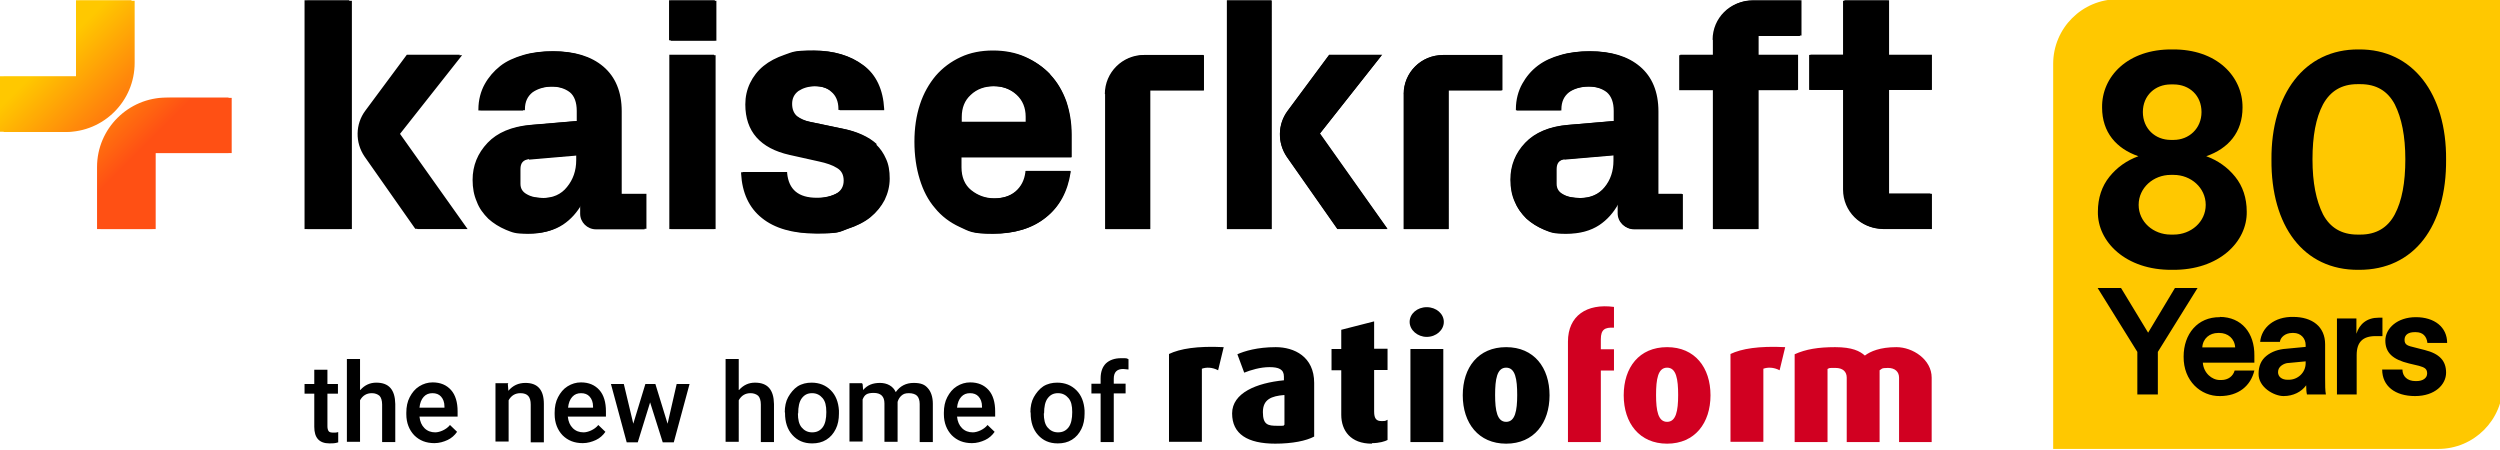 
<svg xmlns="http://www.w3.org/2000/svg" xmlns:xlink="http://www.w3.org/1999/xlink" viewBox="0 0 950.6 171">
  <defs>
    <linearGradient id="linear-gradient" x1="15.8" x2="73.8" y1="836.8" y2="894.7" gradientTransform="translate(0 -822)" gradientUnits="userSpaceOnUse">
      <stop offset=".1" stop-color="#ffc800"/>
      <stop offset=".7" stop-color="#ff5014"/>
    </linearGradient>
    <linearGradient xlink:href="#linear-gradient" id="linear-gradient-2" x1="14.4" x2="72.6" y1="836.6" y2="894.7"/>
    <clipPath id="clippath">
      <path d="M780.7-.3h171v171h-171z" style="fill:none"/>
    </clipPath>
    <style>
      .cls-6{fill:#d10021}
    </style>
  </defs>
  <g id="Layer_1">
    <g id="Ebene_1">
      <g style="clip-path:url(#clippath)">
        <path d="M805.3-.3c-13.6 0-24.6 11-24.6 24.6v146.4h146.4c13.6 0 24.6-11 24.6-24.6V-.3H805.3Z" style="fill:#ffc800"/>
      </g>
      <path d="m835.6 109.5-15.1 24.3V150h-7.8v-16.2l-15.1-24.3h8.9l10.3 17 10.2-17h8.6ZM844 120.5c8.4 0 13.3 6.2 13.2 14.7v2.7h-19.6c.3 3.9 3.4 6.6 6.5 6.6h.5c2.7 0 4.5-1.5 5.1-3.6h7.5c-1.4 5.8-6 9.7-13.1 9.7-7.3.1-13.9-5.8-13.8-15 0-8.6 5.3-15.1 13.8-15Zm5.9 11.6c-.2-3.4-2.8-5.5-6-5.5h-.5c-3.2 0-5.8 2.1-6 5.5h12.5ZM877.2 150c-.2-.8-.3-2-.3-3.5-1.8 2.5-4.9 4.1-8.6 4.1s-9.6-3.4-9.5-8.5c0-2.9 1-5.2 3-6.8s4.5-2.5 7.6-2.7l7.3-.7v-.7c0-2.6-1.9-4.6-4.6-4.6h-.5c-2.7 0-4.5 1.7-4.7 3.4h-7.5c.5-5.5 5.4-9.6 12.5-9.5 7.3 0 12.2 3.7 12.2 10.4v12.7c0 2.9 0 5 .3 6.4h-7.2Zm-.5-12.6-6.3.6c-1.1 0-2.1.4-2.9 1-.8.6-1.3 1.4-1.3 2.5 0 1.8 1.5 2.9 3.6 2.9h.5c3.4 0 6.4-2.7 6.4-6.3v-.8ZM888.5 121.1h7.5v5.8c1.2-3.8 4.1-6.1 8.4-6.1h1.5v7h-2.6c-4.9 0-7.2 2.3-7.2 7.2v15h-7.5v-28.9h-.1ZM913.5 140.5c0 2.6 1.9 4.4 4.9 4.4h.5c2.3 0 4-1.1 4-2.9s-1-2.3-3.1-2.9l-3.8-.9c-6.2-1.5-9-4.1-9-8.7s4.5-8.9 11.6-8.9 11.9 3.8 11.9 9.8H923c-.3-2.6-1.8-4.1-4.4-4.1h-.5c-2.2 0-3.8.9-3.8 2.9s1.3 2.3 3.8 2.9l3.9 1c5.6 1.4 8.1 4.1 8.1 8.6s-4.2 8.9-11.8 8.9-12.5-3.8-12.5-10.1h7.7ZM838.9 59.4c4.4 1.6 8.1 4.2 11 7.8s4.4 8.1 4.4 13.3c.2 11.3-10.4 22.3-28.3 22.1-17.8.2-28.5-10.8-28.3-22.1 0-5.2 1.5-9.7 4.4-13.3 2.9-3.6 6.6-6.2 11-7.8-8.4-2.9-13.8-9.1-13.8-18.5-.2-11.8 9.8-22.3 26.7-22.1 16.9-.2 26.8 10.3 26.7 22.1 0 9.4-5.4 15.6-13.8 18.5Zm-13.5 29.8h1.1c6.6 0 12.2-4.8 12.2-11.3s-5.6-11.4-12.2-11.4h-1.1c-6.6 0-12.2 4.9-12.2 11.4s5.6 11.3 12.2 11.3Zm0-36h1.1c5.8 0 10.6-4.3 10.6-10.6s-4.6-10.5-10.6-10.5h-1.1c-5.9 0-10.6 4.2-10.6 10.5s4.7 10.6 10.6 10.6ZM896.9 18.8c20.6-.2 33.4 17 33.2 41.9.2 25.1-12 42-33.2 41.9-21.1.2-33.4-16.8-33.2-41.9-.2-24.9 12.6-42.1 33.2-41.9Zm-13.6 62.7c2.7 5.1 7.1 7.7 13.1 7.7h1.1c6 0 10.4-2.6 13.1-7.7s4-12 4-20.9-1.4-15.7-4-20.9c-2.7-5.1-7-7.7-13.1-7.7h-1.1c-6 0-10.3 2.6-13.1 7.7-2.7 5.1-4 12-4 20.9s1.4 15.7 4 20.9Z"/>
    </g>
    <path d="M51.2.3v23.6c0 14.5-11.7 26.3-26.3 26.3H1.4v-21h28.9V.3h21Zm13.3 36.9c-14.5 0-26.3 11.7-26.3 26.3v23.6h21V58.2h28.9v-21H64.5Z" style="fill:url(#linear-gradient)"/>
    <path d="M255 .3h17.4v15.2H255V.3Zm.2 86.8h16.9V21h-16.9v66.1Zm78.3-32.2c-1.6-1.5-3.5-2.7-5.7-3.7s-4.5-1.7-7-2.2l-12.9-2.7c-1.9-.4-3.6-1.2-4.9-2.2-1.1-1-1.8-2.5-1.8-4.6s.8-3.7 2.4-4.9c1.7-1.1 3.8-1.8 6.4-1.8s4.9.7 6.6 2.2c1.7 1.4 2.6 3.6 2.7 6.5v.4h16.9v-.5c-.4-7.3-3-13-7.9-16.6-4.8-3.6-11-5.5-18.5-5.5s-7.7.5-10.9 1.6-5.9 2.5-8.1 4.3-3.9 4-5.1 6.4c-1.1 2.5-1.8 5.2-1.8 8 0 10.2 5.6 16.7 16.8 19.1l11.2 2.5c2.8.6 5.2 1.4 6.9 2.5 1.7 1 2.5 2.6 2.5 4.8s-1 4-3 5c-2.1 1.1-4.7 1.7-7.7 1.7-7 0-10.7-3.1-11.3-9.4v-.4h-16.9v.5c.4 7.2 3 13 7.9 16.9 4.8 3.9 11.6 5.9 20.5 5.9s8.3-.5 11.6-1.7c3.4-1.1 6.4-2.6 8.6-4.4 2.3-1.9 4.1-4.1 5.4-6.6 1.2-2.5 1.9-5.2 1.9-8.1s-.4-5.4-1.4-7.5c-.9-2.1-2.2-4-3.8-5.5m44.8-22.1c-3.5 0-6.5 1.1-8.8 3.3-2.3 2.1-3.4 4.9-3.4 8.4v1.9h24.6v-1.9c0-3.4-1.1-6.3-3.4-8.4-2.3-2.1-5.3-3.3-8.9-3.3m21.5-4.3c2.6 2.8 4.6 6.2 6 10.1 1.3 3.9 2 8.1 2 12.6v8.6h-41.9v3.8c0 3.7 1.2 6.7 3.7 8.7 2.5 2 5.4 3.1 8.8 3.1s6.2-.9 8.3-2.6c2.1-1.8 3.4-4.2 3.8-7.4V65h16.9v.5c-1.1 7.3-4.2 13.1-9.4 17.2-5.1 4.1-11.8 6.1-19.9 6.1s-8.9-.9-12.5-2.6c-3.7-1.7-6.9-4.1-9.4-7.1-2.6-3-4.5-6.7-5.8-10.9-1.3-4.2-2-9-2-14.1s.7-9.9 2.1-14.1 3.4-7.9 6-10.9 5.7-5.4 9.4-7.1c3.6-1.7 7.8-2.5 12.3-2.5s8.6.8 12.2 2.4c3.6 1.6 6.8 3.8 9.4 6.6m21 7.3v51.3h16.9V34.4h20.4V21h-22.5c-8.2 0-14.8 6.6-14.8 14.8m46.1 51.3h16.9V.3h-16.9V87ZM175.8 21h-20.1l-15.8 21.3c-3.8 5.1-3.9 12.1-.3 17.4l19.2 27.4h19l-25.7-36.2L175.7 21Zm-58.9 66.1h16.9V.3h-16.9V87ZM525.5 21h-20.1l-15.8 21.3c-3.8 5.1-3.9 12.1-.3 17.4l19.2 27.4h19l-25.7-36.2L525.4 21Zm8.2 14.8v51.3h16.9V34.4H571V21h-22.5c-8.2 0-14.8 6.6-14.8 14.8m61.1 24.7c-2.1.3-3.2 1.4-3.2 3.8v5.6c0 1.8.8 3.1 2.5 4 1.7 1 4 1.4 6.7 1.4 3.9 0 7.1-1.4 9.3-4.1 2.3-2.8 3.4-6.2 3.4-10.1v-2l-18.6 1.6Zm35.3 13.2h9.4V87h-18.4c-3.3 0-6-2.6-6-5.9v-3.8c-1.9 3.4-4.3 6.1-7.3 8.1-3.2 2.1-7.3 3.3-12.4 3.3s-5.8-.5-8.4-1.5c-2.6-1.1-4.8-2.5-6.7-4.2-1.9-1.9-3.4-4-4.4-6.4-1.1-2.5-1.6-5.2-1.6-8.3 0-5.4 1.9-10.1 5.6-14 3.7-3.9 9.2-6.2 16.1-6.8l17.6-1.5v-3.8c0-3.3-.9-5.6-2.6-7.1-1.8-1.4-4.1-2.2-7.1-2.2s-5.7.8-7.7 2.2c-1.9 1.5-2.9 3.6-2.9 6.4v.4h-16.9v-.4c0-3.6.9-6.9 2.4-9.6 1.5-2.7 3.4-5 5.9-6.9s5.4-3.2 8.7-4.1c3.4-1 7.1-1.4 10.9-1.4 7.9 0 14.2 1.9 18.8 5.8s7 9.6 7 17v31.5Zm21.2-58.5V21h-12.8v13.3h12.8v52.8h16.9V34.3h15V21h-15v-7.3h16.2V.3H666c-8.2 0-14.8 6.6-14.8 14.8m82.7 19.2V21h-16.2V.3h-16.9v20.6h-12.9v13.3h12.9v37.9c0 8.2 6.6 14.8 14.8 14.8H734V73.6h-16.2V34.2H734ZM201.1 60.5c-2.1.3-3.2 1.4-3.2 3.8v5.6c0 1.8.8 3.1 2.5 4 1.7 1 4 1.4 6.7 1.4 3.9 0 7.1-1.4 9.3-4.1 2.3-2.8 3.4-6.2 3.4-10.1v-2l-18.6 1.6Zm35.3 13.2h9.4V87h-18.4c-3.3 0-6-2.6-6-5.9v-3.8c-1.9 3.4-4.3 6.1-7.3 8.1-3.2 2.1-7.3 3.3-12.4 3.3s-5.8-.5-8.4-1.5c-2.6-1.1-4.8-2.5-6.7-4.2-1.9-1.9-3.4-4-4.4-6.4-1.1-2.5-1.6-5.2-1.6-8.3 0-5.4 1.9-10.1 5.6-14 3.7-3.9 9.2-6.2 16.1-6.8l17.6-1.5v-3.8c0-3.3-.9-5.6-2.6-7.1-1.8-1.4-4.1-2.2-7.1-2.2s-5.7.8-7.7 2.2c-1.9 1.5-2.9 3.6-2.9 6.4v.4h-16.9v-.4c0-3.6.9-6.9 2.4-9.6 1.5-2.7 3.4-5 5.9-6.9s5.4-3.2 8.7-4.1c3.4-1 7.1-1.4 10.9-1.4 7.9 0 14.2 1.9 18.8 5.8 4.6 3.9 7 9.6 7 17v31.5Z"/>
    <path d="M50 .1v23.6c0 14.5-11.8 26.4-26.4 26.4H0V29h28.9V.1H50Zm13.3 37c-14.5 0-26.4 11.8-26.4 26.4v23.6H58V58.2h28.9V37.1H63.3Z" style="fill:url(#linear-gradient-2)"/>
    <path d="M254.4.1h17.4v15.2h-17.4V.1Zm.1 87h17V20.8h-17v66.3ZM333 54.8c-1.6-1.5-3.5-2.7-5.8-3.7s-4.5-1.7-7-2.2l-12.9-2.7c-1.9-.4-3.6-1.2-4.9-2.2-1.2-1-1.8-2.5-1.8-4.6s.8-3.7 2.4-4.9c1.7-1.2 3.8-1.8 6.5-1.8s5 .7 6.6 2.2c1.7 1.4 2.7 3.6 2.7 6.5v.4h17v-.5c-.4-7.3-3-13-7.9-16.6-4.8-3.6-11.1-5.5-18.6-5.5s-7.7.5-10.9 1.6-5.9 2.5-8.1 4.3-3.9 4-5.1 6.5c-1.2 2.5-1.8 5.2-1.8 8.1 0 10.3 5.7 16.7 16.8 19.2l11.2 2.5c2.8.6 5.2 1.4 6.9 2.5 1.7 1 2.5 2.6 2.5 4.8s-1 4-3 5c-2.1 1.1-4.7 1.7-7.7 1.7-7 0-10.7-3.1-11.3-9.5v-.4h-17v.5c.4 7.3 3 13 7.9 16.9 4.8 3.9 11.7 5.9 20.5 5.9s8.3-.5 11.7-1.7c3.5-1.1 6.4-2.6 8.7-4.4s4.2-4.1 5.4-6.6c1.2-2.5 1.9-5.2 1.9-8.1s-.4-5.4-1.4-7.5c-.9-2.1-2.2-4-3.8-5.5m44.9-22.3c-3.5 0-6.5 1.1-8.8 3.3-2.3 2.1-3.5 5-3.5 8.4v1.9H390v-1.9c0-3.5-1.2-6.3-3.5-8.4-2.3-2.1-5.3-3.3-8.9-3.3m21.7-4.3c2.6 2.8 4.6 6.2 6 10.1 1.3 3.9 2 8.1 2 12.7v8.6h-42v3.8c0 3.7 1.2 6.7 3.7 8.8 2.5 2 5.4 3.1 8.8 3.1s6.2-.9 8.3-2.7c2.1-1.8 3.4-4.2 3.8-7.4V65h17v.5c-1.2 7.3-4.2 13.2-9.5 17.3-5.1 4.1-11.9 6.1-19.9 6.1s-8.9-.9-12.6-2.6c-3.7-1.7-6.9-4.1-9.4-7.2-2.6-3-4.5-6.7-5.8-11-1.3-4.2-2-9-2-14.2s.7-9.9 2.1-14.2 3.5-7.9 6-10.9c2.6-3 5.8-5.4 9.5-7.1 3.6-1.7 7.8-2.5 12.3-2.5s8.6.8 12.2 2.4 6.8 3.8 9.5 6.6m20.9 7.5v51.4h17V34.3h20.4V20.9H435c-8.2 0-14.9 6.6-14.9 14.9m46.4 51.3h17V.1h-17v87ZM174.9 20.8h-20.2l-15.8 21.3c-3.8 5.1-3.9 12.1-.3 17.4L157.9 87h19l-25.7-36.3 23.7-30Zm-59.1 66.3h17V.1h-17v87Zm409.8-66.3h-20.2l-15.8 21.3c-3.8 5.1-3.9 12.1-.3 17.4L508.6 87h19l-25.7-36.3 23.7-30Zm8.3 14.9v51.4h17V34.3h20.4V20.9h-22.6c-8.2 0-14.9 6.6-14.9 14.9m61.3 24.7c-2.1.3-3.2 1.4-3.2 3.8v5.6c0 1.8.8 3.1 2.5 4 1.7 1 4 1.4 6.7 1.4 3.9 0 7.1-1.4 9.3-4.2 2.3-2.8 3.5-6.2 3.5-10.2v-2l-18.7 1.6Zm35.4 13.3h9.4v13.4h-18.5c-3.3 0-6-2.7-6-5.9v-3.8c-1.9 3.4-4.3 6.1-7.3 8.1-3.2 2.1-7.3 3.3-12.5 3.3s-5.8-.5-8.4-1.5c-2.6-1.1-4.8-2.5-6.7-4.2-1.9-1.9-3.5-4-4.4-6.5-1.1-2.5-1.6-5.2-1.6-8.3 0-5.4 1.9-10.1 5.7-14.1 3.7-3.9 9.2-6.2 16.2-6.8l17.7-1.5v-3.8c0-3.3-.9-5.7-2.6-7.1-1.8-1.4-4.2-2.2-7.2-2.2s-5.8.8-7.7 2.2c-1.9 1.5-2.9 3.6-2.9 6.5v.4h-17v-.4c0-3.6.9-6.9 2.4-9.6 1.5-2.7 3.5-5 5.9-6.9s5.4-3.2 8.8-4.2c3.4-1 7.1-1.4 11-1.4 7.9 0 14.2 1.9 18.8 5.8s7 9.6 7 17.1V74ZM651.7 15v5.8h-12.8v13.4h12.8v52.9h17V34.2h15V20.8h-15v-7.3H685V.1h-18.4c-8.2 0-14.9 6.6-14.9 14.9m82.9 19.2V20.8h-16.3V.1h-17v20.7h-12.9v13.4h12.9v38c0 8.2 6.6 14.9 14.9 14.9h18.4V73.7h-16.3V34.2h16.3ZM200.3 60.5c-2.1.3-3.2 1.4-3.2 3.8v5.6c0 1.8.8 3.1 2.5 4 1.7 1 4 1.4 6.7 1.4 3.9 0 7.1-1.4 9.3-4.2 2.3-2.8 3.5-6.2 3.5-10.2v-2l-18.7 1.6Zm35.4 13.3h9.4v13.4h-18.5c-3.3 0-6-2.7-6-5.9v-3.8c-1.9 3.4-4.3 6.1-7.3 8.1-3.2 2.1-7.3 3.3-12.5 3.3s-5.8-.5-8.4-1.5c-2.6-1.1-4.8-2.5-6.7-4.2-1.9-1.9-3.5-4-4.4-6.5-1.1-2.5-1.6-5.2-1.6-8.3 0-5.4 1.9-10.1 5.7-14.1 3.7-3.9 9.2-6.2 16.2-6.8l17.7-1.5v-3.8c0-3.3-.9-5.7-2.6-7.1-1.8-1.4-4.2-2.2-7.2-2.2s-5.8.8-7.7 2.2c-1.9 1.5-2.9 3.6-2.9 6.5v.4h-17v-.4c0-3.6.9-6.9 2.4-9.6 1.5-2.7 3.5-5 5.9-6.9s5.4-3.2 8.8-4.2c3.4-1 7.1-1.4 11-1.4 7.9 0 14.2 1.9 18.8 5.8 4.6 3.9 7 9.6 7 17.1V74Z"/>
    <path d="M608.7 140.8v27.3h-12.5v-38.2c0-9.8 7.1-14.6 17.5-13.2v7.9c-3.5-.2-5 .7-5 4.4v3.8h5v8.1h-5ZM633.9 139.8c-3.5 0-4.2 4.4-4.2 10.4s.8 10.2 4.2 10.2 4.2-4.2 4.2-10.2-.7-10.4-4.2-10.4m0 28.9c-10.5 0-16.5-7.8-16.5-18.4s5.9-18.3 16.5-18.3 16.5 7.8 16.5 18.3-5.9 18.4-16.5 18.4M676.7 140.8c-2.3-1.2-4.5-1.2-6.2-.6V168H658v-33.4c4.2-2 10.7-3.1 20.8-2.6l-2.1 8.7ZM722.1 168.1v-24.5c0-2.2-1.5-3.7-4.2-3.7s-2.3.4-3.2.9v27.3h-12.5v-24.5c0-2.3-1.5-3.7-4.3-3.7s-2.1 0-3 .4v27.8h-12.5v-33.4c4.2-1.9 8.9-2.7 15.4-2.7s9.4 1.5 11.3 3.2c2.1-1.6 5.8-3.2 12-3.2s13.4 4.7 13.4 11.6v24.5H722Z" style="fill:#d10021"/>
    <path d="M463.2 140.8c-2.3-1.2-4.5-1.2-6.2-.6V168h-12.5v-33.4c4.2-2 10.7-3.1 20.8-2.6l-2.1 8.7ZM488.3 150.2c-4.8.4-8.1 1.6-8.1 6.5s2 5.2 5.5 5.2 2 0 2.7-.4v-11.2Zm-3.3 18.5c-10.7 0-16.5-3.7-16.5-11.5s9.3-11.6 19.7-12.6v-1.4c0-2.8-2-3.6-5.5-3.6s-7.1 1.1-9.6 2.1l-2.6-7c2.7-1.2 7.6-2.7 14.6-2.7s14.6 3.6 14.6 13.6V166c-3 1.6-8.2 2.7-14.9 2.7M521.6 168.7c-8 0-11.6-4.9-11.6-11v-16.9h-3.7v-8.1h3.7v-7.3l12.5-3.2v10.4h5.1v8.1h-5.1v15.8c0 2.7.9 3.6 2.7 3.6s1.4 0 2.4-.5v7.7c-.9.5-3.1 1.2-5.9 1.2M536.3 132.7h12.5v35.4h-12.5v-35.4Zm6.2-4.6c-3.5 0-6.5-2.6-6.5-5.7s2.9-5.6 6.5-5.6 6.5 2.5 6.5 5.6-2.9 5.7-6.5 5.7M572.7 139.8c-3.5 0-4.2 4.4-4.2 10.4s.8 10.2 4.2 10.2 4.2-4.2 4.2-10.2-.7-10.4-4.2-10.4m0 28.9c-10.5 0-16.5-7.8-16.5-18.4s5.9-18.3 16.5-18.3 16.5 7.8 16.5 18.3-5.9 18.4-16.5 18.4"/>
    <g style="isolation:isolate">
      <path d="M124.5 140.6v5.4h4v3.7h-4v12.4c0 .9.2 1.5.5 1.9s1 .5 1.8.5 1.2 0 1.8-.2v3.9c-1.2.4-2.2.4-3.3.4-3.9 0-5.8-2.1-5.8-6.3v-12.6h-3.7V146h3.7v-5.4h5ZM137 148.3c1.7-1.9 3.7-2.8 6.1-2.8 4.8 0 7.1 2.7 7.2 8.1v14.5h-5v-14.3c0-1.5-.4-2.7-1-3.3-.7-.6-1.7-1-2.9-1-2 0-3.5.9-4.5 2.7V168h-5v-31.5h5v11.8ZM165.2 168.5c-3.2 0-5.7-1-7.7-3-1.9-2-3-4.7-3-8v-.6c0-2.2.4-4.2 1.3-5.9s2-3.1 3.6-4.1 3.3-1.5 5.1-1.5c3 0 5.3 1 7 2.9s2.5 4.7 2.5 8.1v2h-14.5c.2 1.9.8 3.3 1.9 4.4 1.1 1.1 2.5 1.6 4.1 1.6s4.2-1 5.6-2.8l2.7 2.6c-.9 1.3-2.1 2.4-3.6 3.1s-3.2 1.2-5 1.2Zm-.7-19c-1.4 0-2.5.4-3.4 1.4s-1.4 2.3-1.6 4.1h9.5v-.4c0-1.7-.5-2.9-1.3-3.8s-1.9-1.3-3.3-1.3ZM193.1 146l.2 2.6c1.7-2 3.8-3 6.5-3 4.7 0 7 2.7 7 8v14.6h-5v-14.4c0-1.4-.3-2.5-.9-3.2s-1.6-1.1-3-1.1c-2 0-3.5.9-4.5 2.7v15.7h-5v-22.2h4.8v.3ZM221.6 168.5c-3.2 0-5.7-1-7.7-3-1.9-2-3-4.7-3-8v-.6c0-2.2.4-4.2 1.3-5.9s2-3.1 3.6-4.1 3.3-1.5 5.1-1.5c3 0 5.3 1 7 2.9s2.5 4.7 2.5 8.1v2h-14.5c.2 1.9.8 3.3 1.9 4.4 1.1 1.1 2.5 1.6 4.1 1.6s4.2-1 5.6-2.8l2.7 2.6c-.9 1.3-2.1 2.4-3.6 3.1s-3.2 1.2-5 1.2Zm-.6-19c-1.4 0-2.5.4-3.4 1.4s-1.4 2.3-1.6 4.1h9.5v-.4c0-1.7-.5-2.9-1.3-3.8s-1.9-1.3-3.3-1.3ZM253.8 161.3l3.5-15.3h4.9l-6 22.2H252l-4.8-15.2-4.7 15.2h-4.2l-6-22.2h4.9l3.6 15.1 4.6-15.1h3.8l4.7 15.3h-.2ZM281 148.3c1.7-1.9 3.7-2.8 6.1-2.8 4.8 0 7.1 2.7 7.2 8.1v14.5h-5v-14.3c0-1.5-.4-2.7-1-3.3-.7-.6-1.7-1-2.9-1-2 0-3.5.9-4.5 2.7V168h-5v-31.5h5v11.8ZM298.4 156.8c0-2.2.4-4.2 1.3-5.8s2.1-3.1 3.6-4.1c1.6-1 3.4-1.4 5.3-1.4 3 0 5.4 1 7.3 2.9s2.9 4.5 3.1 7.7v1.2c0 2.2-.4 4.2-1.2 5.8-.9 1.8-2 3.1-3.6 4.1-1.6 1-3.4 1.4-5.4 1.4-3.2 0-5.6-1.1-7.5-3.2s-2.8-4.9-2.8-8.3v-.3Zm5 .4c0 2.3.4 4.1 1.4 5.3s2.3 1.9 4 1.9 3-.6 4-1.9 1.4-3.3 1.4-5.8-.4-4.1-1.4-5.3-2.3-1.9-4-1.9-2.9.6-3.9 1.9-1.4 3.3-1.4 5.8ZM328 146l.2 2.3c1.6-1.9 3.7-2.7 6.4-2.7s5 1.2 6 3.5c1.6-2.3 3.9-3.5 6.8-3.5s4.3.7 5.4 2c1.2 1.3 1.9 3.4 1.9 5.9v14.6h-5v-14.5c0-1.4-.4-2.5-1-3.1s-1.7-1-3.1-1-2.1.3-2.8.9c-.7.6-1.2 1.4-1.5 2.4V168h-5v-14.6c0-2.7-1.4-4-4.1-4s-3.5.8-4.2 2.5v16h-5v-22.2h4.8v.2h.2ZM369.6 168.5c-3.2 0-5.7-1-7.7-3-1.9-2-3-4.7-3-8v-.6c0-2.2.4-4.2 1.3-5.9s2-3.1 3.6-4.1c1.6-1 3.3-1.5 5.1-1.5 3 0 5.3 1 7 2.9s2.5 4.7 2.5 8.1v2h-14.5c.2 1.9.8 3.3 1.9 4.4 1.1 1.1 2.5 1.6 4.1 1.6s4.2-1 5.6-2.8l2.7 2.6c-.9 1.3-2.1 2.4-3.6 3.1s-3.2 1.2-5 1.2Zm-.7-19c-1.4 0-2.5.4-3.4 1.4s-1.4 2.3-1.6 4.1h9.5v-.4c0-1.7-.5-2.9-1.3-3.8s-1.9-1.3-3.3-1.3ZM391.8 156.8c0-2.2.4-4.2 1.3-5.8s2.1-3.1 3.6-4.1c1.6-1 3.4-1.4 5.3-1.4 3 0 5.4 1 7.3 2.9s2.9 4.5 3.1 7.7v1.2c0 2.2-.4 4.2-1.2 5.8-.9 1.8-2 3.1-3.6 4.1-1.6 1-3.4 1.4-5.4 1.4-3.2 0-5.6-1.1-7.5-3.2s-2.8-4.9-2.8-8.3v-.3Zm5.1.4c0 2.3.4 4.1 1.4 5.3s2.3 1.9 4 1.9 3-.6 4-1.9 1.4-3.3 1.4-5.8-.4-4.1-1.4-5.3-2.3-1.9-4-1.9-2.9.6-3.9 1.9-1.4 3.3-1.4 5.8ZM418.5 168.1v-18.5H415v-3.7h3.5v-2c0-2.5.7-4.4 2-5.7 1.4-1.3 3.3-2 5.8-2s1.9 0 2.8.4v3.9c-.7 0-1.3-.2-2-.2-2.4 0-3.6 1.2-3.6 3.7v1.9h4.5v3.7h-4.5v18.5h-5Z"/>
    </g>
  </g>
</svg>
